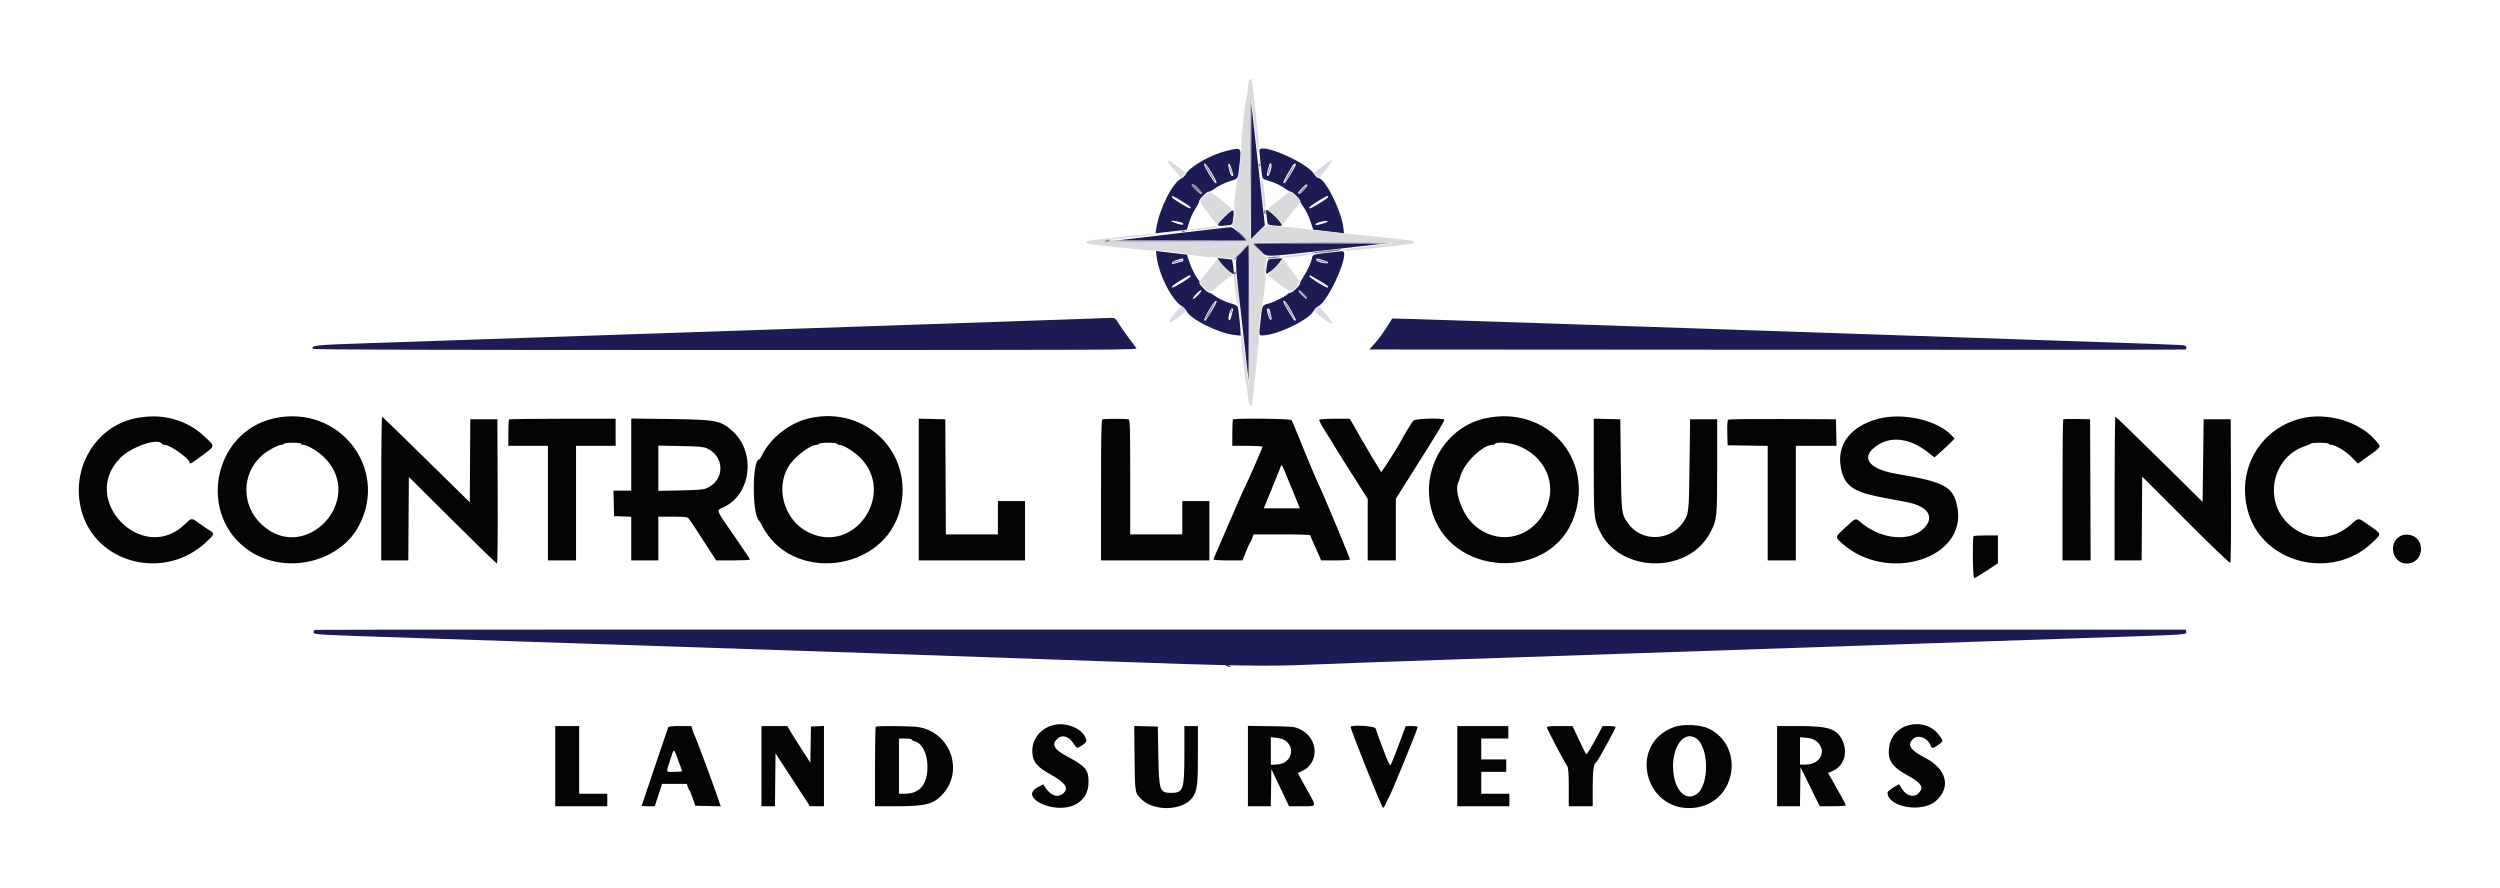 <svg id="svg" version="1.1" width="400" height="142.132" viewBox="0 0 400 142.132" xmlns="http://www.w3.org/2000/svg" xmlns:xlink="http://www.w3.org/1999/xlink" ><g id="svgg"><path id="path0" d="M200.187 27.415 L 200.167 38.247 201.273 37.141 L 202.379 36.035 201.293 26.309 L 200.208 16.583 200.187 27.415 M196.083 24.185 C 193.689 24.773,190.336 26.700,189.756 27.822 C 189.616 28.093,189.298 28.413,189.051 28.532 C 187.584 29.241,185.518 33.334,185.009 36.540 L 184.884 37.330 185.733 37.232 C 186.201 37.178,187.327 37.047,188.237 36.942 L 189.890 36.750 190.123 36.000 C 190.498 34.792,190.869 33.964,191.367 33.220 C 191.623 32.837,191.833 32.409,191.833 32.269 C 191.833 31.913,193.054 30.667,193.402 30.667 C 193.560 30.667,193.928 30.488,194.219 30.269 C 194.946 29.725,195.901 29.264,197.047 28.905 C 198.134 28.564,198.064 28.706,198.325 26.305 C 198.633 23.467,198.710 23.540,196.083 24.185 M201.500 24.097 C 201.500 24.424,201.817 27.394,201.929 28.115 C 202.004 28.598,202.098 28.671,202.959 28.922 C 204.045 29.238,205.023 29.709,205.766 30.274 C 206.049 30.490,206.396 30.667,206.536 30.667 C 206.839 30.667,208.103 31.940,208.039 32.181 C 208.015 32.273,208.175 32.589,208.394 32.883 C 208.948 33.622,209.328 34.399,209.758 35.667 L 210.124 36.750 211.854 36.948 C 212.805 37.057,213.912 37.188,214.315 37.239 L 215.046 37.333 214.939 36.423 C 214.618 33.696,212.018 28.519,210.960 28.504 C 210.801 28.502,210.486 28.207,210.260 27.849 C 209.051 25.935,201.500 22.700,201.500 24.097 M193.874 27.653 C 194.695 29.077,194.813 29.410,194.458 29.292 C 194.217 29.212,192.682 26.692,192.673 26.361 C 192.659 25.855,193.129 26.360,193.874 27.653 M197.072 27.067 C 197.381 28.132,197.384 28.167,197.163 28.167 C 196.964 28.167,196.736 27.623,196.576 26.768 C 196.397 25.817,196.774 26.045,197.072 27.067 M203.424 26.768 C 203.264 27.623,203.036 28.167,202.837 28.167 C 202.613 28.167,202.699 27.547,203.087 26.375 C 203.255 25.868,203.533 26.191,203.424 26.768 M207.333 26.319 C 207.333 26.598,205.751 29.222,205.541 29.292 C 205.096 29.440,205.374 28.821,206.777 26.542 C 207.009 26.165,207.333 26.035,207.333 26.319 M191.701 30.117 C 192.358 30.758,192.476 31.000,192.132 31.000 C 191.908 31.000,190.667 29.842,190.667 29.633 C 190.667 29.331,191.108 29.538,191.701 30.117 M209.167 29.700 C 209.167 29.974,208.154 31.000,207.884 31.000 C 207.536 31.000,207.626 30.806,208.284 30.132 C 208.924 29.476,209.167 29.358,209.167 29.700 M189.078 32.173 C 190.302 32.896,190.796 33.333,190.389 33.333 C 190.082 33.333,187.500 31.743,187.500 31.554 C 187.500 31.242,187.504 31.244,189.078 32.173 M212.499 31.542 C 212.498 31.720,209.891 33.333,209.603 33.333 C 209.220 33.333,209.693 32.906,210.875 32.184 C 212.354 31.280,212.501 31.222,212.499 31.542 M196.016 34.628 C 194.509 36.108,194.503 36.247,195.953 36.098 C 197.301 35.960,197.173 36.081,197.330 34.803 C 197.512 33.329,197.360 33.308,196.016 34.628 M202.620 33.603 C 202.532 33.690,202.567 34.135,202.764 35.446 C 202.842 35.963,202.868 35.977,203.929 36.091 C 205.297 36.237,205.349 36.174,204.608 35.269 C 203.925 34.435,202.762 33.461,202.620 33.603 M189.295 35.739 C 189.347 35.791,189.344 35.878,189.290 35.932 C 189.139 36.083,187.309 35.508,187.411 35.342 C 187.496 35.204,189.097 35.542,189.295 35.739 M212.408 35.472 C 212.239 35.620,211.003 36.000,210.689 36.000 C 210.254 36.000,210.547 35.687,211.125 35.534 C 211.918 35.323,212.617 35.290,212.408 35.472 M193.833 36.686 C 192.412 36.858,188.438 37.329,185.000 37.732 L 178.750 38.465 189.105 38.482 L 199.460 38.500 198.361 37.417 C 197.554 36.622,197.149 36.339,196.839 36.353 C 196.607 36.364,195.254 36.514,193.833 36.686 M201.583 40.000 C 202.792 41.222,201.603 41.221,212.333 40.008 L 220.917 39.038 210.755 39.019 L 200.594 39.000 201.583 40.000 M198.698 40.292 C 197.450 41.659,197.445 40.294,198.739 51.750 L 199.792 61.083 199.813 50.125 C 199.824 44.098,199.809 39.167,199.780 39.167 C 199.750 39.167,199.264 39.673,198.698 40.292 M185.057 41.037 C 185.403 43.956,187.504 48.067,189.132 49.012 C 189.380 49.156,189.682 49.476,189.802 49.723 C 190.461 51.077,194.886 53.301,197.510 53.598 L 198.500 53.710 198.500 53.258 C 198.500 52.737,198.186 49.759,198.075 49.220 C 198.017 48.943,197.774 48.791,197.046 48.580 C 195.944 48.259,194.974 47.796,194.219 47.231 C 193.928 47.012,193.587 46.833,193.462 46.833 C 193.142 46.833,191.773 45.399,191.899 45.196 C 191.956 45.103,191.902 44.926,191.779 44.803 C 191.366 44.390,190.622 42.928,190.268 41.833 L 189.917 40.750 188.417 40.567 C 187.592 40.466,186.475 40.333,185.935 40.271 L 184.953 40.158 185.057 41.037 M212.417 40.442 C 209.964 40.729,210.057 40.696,209.915 41.339 C 209.750 42.092,209.216 43.250,208.563 44.271 C 208.253 44.755,208.000 45.252,208.000 45.375 C 208.000 45.690,206.793 46.833,206.461 46.833 C 206.310 46.833,206.141 46.907,206.086 46.996 C 205.897 47.302,203.917 48.307,202.964 48.580 C 201.887 48.889,201.980 48.685,201.671 51.417 C 201.419 53.641,201.422 53.667,201.958 53.665 C 204.283 53.660,209.509 51.153,210.199 49.713 C 210.321 49.460,210.619 49.158,210.863 49.041 C 212.643 48.187,216.180 40.093,214.731 40.187 C 214.558 40.198,213.517 40.313,212.417 40.442 M189.333 41.583 C 189.333 41.721,189.277 41.834,189.208 41.835 C 189.140 41.836,188.727 41.945,188.292 42.077 C 187.609 42.284,187.500 42.285,187.500 42.080 C 187.500 41.943,187.833 41.741,188.292 41.600 C 189.309 41.287,189.333 41.287,189.333 41.583 M195.168 41.848 C 195.776 42.723,197.236 44.004,197.405 43.810 C 197.477 43.727,197.218 41.663,197.124 41.568 C 197.082 41.526,196.536 41.444,195.910 41.386 L 194.772 41.279 195.168 41.848 M203.297 41.452 C 202.825 41.524,202.823 41.529,202.603 43.208 C 202.505 43.954,202.545 43.964,203.318 43.381 C 204.064 42.818,204.152 42.729,204.734 41.958 L 205.206 41.333 204.478 41.358 C 204.078 41.372,203.546 41.414,203.297 41.452 M211.823 41.664 C 212.732 41.909,212.724 42.245,211.812 42.099 C 211.434 42.039,210.982 41.913,210.808 41.820 C 210.461 41.634,210.563 41.258,210.923 41.396 C 211.046 41.443,211.451 41.564,211.823 41.664 M190.500 44.220 C 190.500 44.415,187.914 46.000,187.597 46.000 C 187.241 46.000,187.723 45.578,188.917 44.845 C 190.385 43.944,190.500 43.899,190.500 44.220 M211.125 44.909 C 212.350 45.610,212.789 46.000,212.353 46.000 C 212.027 46.000,209.500 44.406,209.500 44.201 C 209.500 44.080,209.556 44.012,209.625 44.051 C 209.694 44.090,210.369 44.476,211.125 44.909 M191.642 47.275 C 191.245 47.679,190.892 47.926,190.858 47.823 C 190.776 47.578,192.008 46.319,192.209 46.443 C 192.295 46.496,192.040 46.870,191.642 47.275 M209.114 47.775 C 208.952 47.937,207.655 46.655,207.778 46.455 C 207.832 46.368,208.181 46.603,208.555 46.976 C 208.928 47.350,209.180 47.709,209.114 47.775 M194.667 48.272 C 194.667 48.508,192.963 51.333,192.821 51.333 C 192.532 51.333,192.666 50.963,193.458 49.565 C 194.118 48.402,194.667 47.814,194.667 48.272 M206.542 49.587 C 207.349 51.027,207.483 51.411,207.140 51.297 C 206.953 51.234,205.336 48.543,205.334 48.292 C 205.331 47.812,205.871 48.391,206.542 49.587 M197.271 49.625 C 197.225 49.785,197.102 50.245,196.998 50.646 C 196.867 51.152,196.756 51.322,196.635 51.202 C 196.393 50.959,196.820 49.333,197.126 49.333 C 197.266 49.333,197.323 49.447,197.271 49.625 M203.221 49.814 C 203.274 50.078,203.366 50.491,203.427 50.731 C 203.564 51.276,203.219 51.327,203.017 50.792 C 202.687 49.915,202.633 49.333,202.883 49.333 C 203.016 49.333,203.168 49.549,203.221 49.814 M173.250 51.022 C 171.233 51.098,162.871 51.387,154.667 51.665 C 146.462 51.943,135.362 52.319,130.000 52.501 C 124.638 52.683,112.412 53.096,102.833 53.418 C 77.896 54.259,67.164 54.622,58.250 54.928 C 50.346 55.200,49.733 55.266,50.073 55.817 C 50.155 55.949,68.493 56.000,116.113 56.000 C 180.584 56.000,182.036 55.993,181.812 55.687 C 181.686 55.515,181.137 54.784,180.593 54.062 C 180.048 53.340,179.373 52.375,179.093 51.917 C 178.457 50.875,178.398 50.833,177.583 50.861 C 177.217 50.874,175.267 50.946,173.250 51.022 M222.202 51.854 C 221.452 53.081,220.545 54.315,219.754 55.187 L 219.092 55.917 284.254 55.959 C 320.094 55.983,349.510 55.966,349.625 55.923 C 349.934 55.806,349.877 55.368,349.542 55.275 C 349.188 55.176,346.599 55.081,321.750 54.251 C 308.059 53.794,280.064 52.848,245.333 51.667 C 237.221 51.392,228.821 51.119,226.667 51.062 L 222.750 50.958 222.202 51.854 M50.375 100.777 C 50.260 100.823,50.167 100.997,50.167 101.164 C 50.167 101.549,50.130 101.547,66.667 102.086 C 78.460 102.471,101.648 103.245,139.250 104.508 C 147.592 104.789,163.979 105.359,175.667 105.775 C 197.687 106.560,202.928 106.649,209.417 106.350 C 211.525 106.253,222.100 105.872,232.917 105.505 C 243.733 105.137,263.646 104.460,277.167 104.000 C 290.688 103.541,308.313 102.941,316.333 102.668 C 324.354 102.395,334.329 102.058,338.500 101.920 C 349.817 101.546,349.863 101.542,349.801 101.108 L 349.750 100.750 200.167 100.721 C 117.896 100.706,50.490 100.731,50.375 100.777 " stroke="none" fill="#1c1b54" fill-rule="evenodd"></path><path id="path1" d="M199.772 13.125 C 199.724 13.377,199.634 14.146,199.574 14.833 C 199.513 15.521,199.407 16.158,199.340 16.250 C 199.272 16.342,199.121 17.429,199.004 18.667 C 198.886 19.904,198.760 21.067,198.723 21.250 C 198.686 21.433,198.626 22.483,198.591 23.583 C 198.517 25.869,198.213 28.533,198.012 28.663 C 197.835 28.776,197.341 33.378,197.488 33.542 C 197.681 33.757,197.388 35.863,197.144 36.017 C 196.958 36.135,196.963 36.162,197.171 36.164 C 197.421 36.167,199.667 38.310,199.667 38.546 C 199.667 38.612,194.473 38.662,188.125 38.655 C 181.672 38.649,176.730 38.582,176.917 38.503 C 177.100 38.426,179.237 38.149,181.667 37.889 C 184.096 37.629,185.733 37.394,185.305 37.366 C 184.876 37.339,182.439 37.547,179.888 37.829 C 173.827 38.499,173.833 38.498,173.833 38.759 C 173.833 39.016,173.732 39.001,179.908 39.678 C 182.470 39.959,184.718 40.149,184.903 40.100 C 185.335 39.987,189.669 40.463,189.905 40.650 C 190.112 40.812,193.599 41.216,194.583 41.191 C 196.082 41.154,197.311 41.349,197.387 41.637 C 197.445 41.855,197.466 41.842,197.481 41.579 C 197.491 41.393,198.025 40.720,198.667 40.083 L 199.833 38.926 199.813 50.421 L 199.793 61.917 199.263 57.333 C 198.825 53.550,198.711 52.885,198.609 53.523 C 198.534 53.991,198.587 55.122,198.744 56.397 C 198.887 57.553,199.050 59.042,199.106 59.707 C 199.163 60.373,199.266 61.029,199.334 61.167 C 199.403 61.304,199.510 61.942,199.572 62.583 C 199.748 64.397,199.850 64.833,200.102 64.833 C 200.229 64.833,200.333 64.757,200.333 64.663 C 200.333 64.569,200.598 62.150,200.922 59.288 C 201.245 56.425,201.466 53.904,201.412 53.684 C 201.289 53.179,201.660 49.557,201.892 49.000 C 202.126 48.437,202.628 44.028,202.475 43.873 C 202.408 43.805,202.423 43.189,202.510 42.504 L 202.667 41.258 201.463 40.046 L 200.258 38.833 211.754 38.853 C 218.077 38.863,223.135 38.903,222.993 38.941 C 222.852 38.980,220.865 39.221,218.577 39.479 C 215.750 39.796,214.579 39.983,214.924 40.062 C 215.208 40.127,217.490 39.955,220.091 39.674 C 226.234 39.009,226.167 39.019,226.167 38.754 C 226.167 38.474,226.062 38.459,220.000 37.849 C 213.066 37.150,210.507 36.871,208.500 36.595 C 207.537 36.462,205.932 36.309,204.933 36.254 C 203.933 36.200,203.010 36.095,202.880 36.023 C 202.714 35.930,202.295 36.252,201.461 37.112 C 200.810 37.784,200.215 38.333,200.139 38.333 C 200.062 38.333,200.008 33.065,200.017 26.625 C 200.026 20.185,200.088 15.142,200.154 15.418 C 200.221 15.694,200.493 17.938,200.760 20.406 C 201.153 24.041,201.269 24.753,201.371 24.155 C 201.491 23.460,201.296 21.247,200.579 15.160 C 200.444 14.010,200.333 12.979,200.333 12.868 C 200.333 12.463,199.857 12.680,199.772 13.125 M201.372 25.667 C 201.372 25.988,201.406 26.119,201.448 25.958 C 201.490 25.798,201.490 25.535,201.448 25.375 C 201.406 25.215,201.372 25.346,201.372 25.667 M186.920 25.829 C 186.863 25.921,187.143 26.353,187.543 26.790 C 187.943 27.226,188.424 27.787,188.612 28.035 L 188.954 28.487 189.352 28.060 L 189.750 27.633 189.367 27.358 C 189.157 27.207,188.632 26.817,188.200 26.491 C 187.136 25.686,187.039 25.636,186.920 25.829 M211.857 26.428 C 211.366 26.838,210.808 27.282,210.617 27.416 L 210.269 27.660 210.649 28.064 L 211.029 28.469 211.557 27.859 C 213.513 25.602,213.654 24.930,211.857 26.428 M201.542 27.250 C 201.544 27.617,201.578 27.747,201.618 27.540 C 201.658 27.332,201.656 27.032,201.615 26.873 C 201.573 26.714,201.540 26.883,201.542 27.250 M201.694 28.583 C 201.696 29.820,202.259 33.649,202.422 33.536 C 202.607 33.407,202.207 28.822,201.996 28.667 C 201.934 28.621,201.840 28.471,201.788 28.333 C 201.736 28.196,201.693 28.308,201.694 28.583 M192.758 31.343 C 191.801 32.226,191.789 32.146,193.125 33.875 C 193.744 34.676,194.363 35.489,194.502 35.681 C 194.750 36.025,194.764 36.017,195.310 35.257 C 195.616 34.831,196.159 34.289,196.516 34.053 C 197.363 33.492,197.420 33.601,195.492 32.075 C 193.434 30.446,193.665 30.508,192.758 31.343 M204.584 32.003 C 202.696 33.508,202.682 33.527,203.202 33.874 C 203.784 34.262,204.221 34.689,204.731 35.367 L 205.194 35.984 206.044 34.867 C 206.511 34.253,207.142 33.455,207.447 33.095 C 208.156 32.256,208.147 32.178,207.254 31.355 C 206.320 30.494,206.544 30.439,204.584 32.003 M210.458 32.595 C 209.835 32.933,209.873 33.074,210.500 32.750 C 210.775 32.608,211.000 32.456,211.000 32.412 C 211.000 32.305,210.982 32.311,210.458 32.595 M202.372 34.833 C 202.372 35.154,202.406 35.285,202.448 35.125 C 202.490 34.965,202.490 34.702,202.448 34.542 C 202.406 34.381,202.372 34.512,202.372 34.833 M192.039 36.493 C 190.732 36.652,189.613 36.831,189.553 36.891 C 189.404 37.041,189.407 37.041,192.486 36.723 C 194.147 36.551,195.096 36.391,194.902 36.315 C 194.727 36.246,194.546 36.193,194.500 36.197 C 194.454 36.201,193.347 36.334,192.039 36.493 M195.794 36.285 C 196.001 36.324,196.301 36.323,196.460 36.281 C 196.620 36.239,196.450 36.207,196.083 36.209 C 195.717 36.211,195.586 36.245,195.794 36.285 M188.208 37.115 C 188.369 37.157,188.631 37.157,188.792 37.115 C 188.952 37.073,188.821 37.039,188.500 37.039 C 188.179 37.039,188.048 37.073,188.208 37.115 M186.708 37.282 C 186.869 37.323,187.131 37.323,187.292 37.282 C 187.452 37.240,187.321 37.205,187.000 37.205 C 186.679 37.205,186.548 37.240,186.708 37.282 M207.750 40.680 C 207.200 40.756,206.348 40.866,205.856 40.924 C 205.364 40.981,205.027 41.091,205.106 41.167 C 205.279 41.333,209.849 40.853,210.075 40.646 C 210.266 40.470,209.143 40.486,207.750 40.680 M193.992 42.423 C 193.584 42.943,192.969 43.715,192.625 44.140 C 191.847 45.099,191.848 45.221,192.647 46.020 C 193.446 46.818,193.567 46.820,194.527 46.042 C 194.950 45.698,195.727 45.086,196.253 44.682 L 197.208 43.948 196.528 43.383 C 196.154 43.072,195.598 42.517,195.292 42.148 L 194.735 41.477 193.992 42.423 M204.061 42.756 L 202.871 43.977 203.227 44.294 C 204.601 45.517,206.344 46.686,206.648 46.589 C 207.114 46.441,208.040 45.344,207.933 45.066 C 207.847 44.841,205.335 41.483,205.279 41.517 C 205.263 41.526,204.715 42.084,204.061 42.756 M197.539 42.833 C 197.539 43.154,197.573 43.285,197.615 43.125 C 197.657 42.965,197.657 42.702,197.615 42.542 C 197.573 42.381,197.539 42.512,197.539 42.833 M197.449 43.958 C 197.328 44.174,197.867 48.747,198.021 48.806 C 198.101 48.836,198.167 49.017,198.167 49.208 C 198.167 49.399,198.210 49.512,198.262 49.460 C 198.398 49.325,197.794 43.833,197.643 43.833 C 197.575 43.833,197.488 43.890,197.449 43.958 M210.667 44.891 C 210.667 45.004,212.182 45.874,212.254 45.802 C 212.287 45.768,211.944 45.532,211.491 45.277 C 211.038 45.023,210.667 44.849,210.667 44.891 M191.409 47.208 L 190.750 47.917 191.458 47.258 C 191.848 46.895,192.167 46.577,192.167 46.550 C 192.167 46.423,192.022 46.550,191.409 47.208 M208.333 47.083 C 208.644 47.404,208.936 47.667,208.982 47.667 C 209.028 47.667,208.811 47.404,208.500 47.083 C 208.189 46.762,207.897 46.500,207.851 46.500 C 207.805 46.500,208.022 46.762,208.333 47.083 M187.946 50.176 C 186.585 51.793,186.745 52.092,188.333 50.899 C 189.763 49.825,189.806 49.763,189.408 49.324 C 189.013 48.887,189.047 48.868,187.946 50.176 M210.609 49.305 C 210.197 49.760,210.244 49.836,211.588 50.875 C 213.366 52.249,213.614 52.080,212.261 50.417 C 211.079 48.964,210.979 48.896,210.609 49.305 M198.375 50.417 C 198.377 50.783,198.411 50.914,198.451 50.706 C 198.491 50.499,198.490 50.199,198.448 50.040 C 198.406 49.880,198.374 50.050,198.375 50.417 M198.542 51.917 C 198.544 52.283,198.578 52.414,198.618 52.206 C 198.658 51.999,198.656 51.699,198.615 51.540 C 198.573 51.380,198.540 51.550,198.542 51.917 " stroke="none" fill="#dadadd" fill-rule="evenodd"></path><path id="path2" d="M21.586 66.943 C 15.224 68.306,11.310 74.974,12.997 81.572 C 15.200 90.187,26.307 93.040,33.013 86.715 C 34.329 85.473,34.369 85.357,33.625 84.921 C 33.327 84.747,32.585 84.243,31.977 83.802 C 30.616 82.816,30.669 82.815,29.630 83.838 C 22.910 90.452,12.620 80.066,19.199 73.310 C 20.976 71.485,25.298 69.999,25.917 71.000 C 25.973 71.092,26.146 71.167,26.302 71.167 C 27.210 71.167,30.333 73.380,30.333 74.023 C 30.333 74.327,30.693 74.125,32.316 72.906 C 34.488 71.273,34.455 71.492,32.774 69.888 C 29.847 67.096,25.820 66.036,21.586 66.943 M43.893 66.925 C 34.023 69.090,31.510 82.523,39.922 88.149 C 45.729 92.033,54.432 89.976,57.496 83.994 C 62.211 74.789,54.150 64.674,43.893 66.925 M61.000 78.153 L 61.000 89.667 63.165 89.667 L 65.330 89.667 65.373 82.988 L 65.417 76.308 72.385 83.238 C 76.218 87.049,79.425 90.167,79.511 90.167 C 79.609 90.167,79.653 85.795,79.626 78.625 L 79.583 67.083 77.417 67.083 L 75.250 67.083 75.206 73.722 L 75.163 80.361 68.236 73.556 C 64.426 69.813,61.239 66.725,61.154 66.694 C 61.061 66.661,61.000 71.172,61.000 78.153 M129.512 66.915 C 126.401 67.619,123.290 70.035,121.946 72.792 C 121.756 73.181,121.546 73.500,121.480 73.500 C 120.318 73.500,120.312 82.446,121.474 83.333 C 121.534 83.379,121.733 83.714,121.917 84.078 C 126.576 93.323,141.469 91.589,144.019 81.504 C 146.276 72.579,138.599 64.859,129.512 66.915 M237.679 66.926 C 231.344 68.299,227.363 74.954,229.000 81.432 C 231.771 92.396,248.321 93.198,251.904 82.542 C 255.034 73.232,247.374 64.823,237.679 66.926 M300.537 67.003 C 296.205 68.138,293.928 71.005,294.503 74.603 C 294.981 77.595,296.363 78.677,300.776 79.518 C 302.228 79.794,304.152 80.161,305.050 80.333 C 308.541 81.000,309.650 82.758,307.745 84.606 C 305.586 86.699,301.088 86.312,297.959 83.763 C 296.797 82.816,297.059 82.758,295.314 84.351 C 293.579 85.935,293.585 85.912,294.681 86.898 C 301.935 93.420,314.779 89.417,313.177 81.133 C 312.544 77.861,311.185 77.115,303.509 75.829 C 298.815 75.042,297.526 73.075,300.467 71.188 C 302.727 69.738,305.664 70.169,308.467 72.364 L 309.517 73.186 310.634 72.192 C 311.248 71.645,311.970 70.967,312.238 70.683 L 312.727 70.169 312.322 69.728 C 310.034 67.235,304.519 65.960,300.537 67.003 M338.333 78.167 L 338.333 89.667 340.498 89.667 L 342.663 89.667 342.706 82.958 L 342.750 76.250 349.723 83.227 C 353.959 87.465,356.756 90.144,356.849 90.051 C 356.940 89.960,356.985 85.260,356.959 78.491 L 356.917 67.083 354.750 67.083 L 352.583 67.083 352.500 73.691 L 352.417 80.299 345.509 73.483 C 341.710 69.734,338.541 66.667,338.467 66.667 C 338.394 66.667,338.333 71.842,338.333 78.167 M368.000 66.996 C 361.478 68.727,357.840 75.200,359.672 81.813 C 361.989 90.175,373.162 92.965,379.602 86.790 C 381.098 85.355,381.125 85.504,379.115 84.083 C 377.271 82.778,377.419 82.787,376.157 83.912 C 373.037 86.696,368.911 86.598,365.979 83.670 C 362.125 79.823,363.671 73.079,368.795 71.383 C 369.229 71.240,369.655 71.057,369.742 70.978 C 369.962 70.777,372.457 70.796,372.583 71.000 C 372.640 71.092,372.813 71.167,372.968 71.167 C 373.632 71.167,375.295 72.165,376.262 73.143 L 377.274 74.167 378.267 73.458 C 381.141 71.409,381.003 71.593,380.311 70.719 C 377.751 67.487,372.330 65.847,368.000 66.996 M81.444 67.111 C 81.383 67.172,81.333 68.147,81.333 69.278 L 81.333 71.333 84.500 71.333 L 87.667 71.333 87.667 80.500 L 87.667 89.667 89.917 89.667 L 92.167 89.667 92.167 80.500 L 92.167 71.333 95.333 71.333 L 98.500 71.333 98.500 69.167 L 98.500 67.000 90.028 67.000 C 85.368 67.000,81.506 67.050,81.444 67.111 M101.000 72.731 L 101.000 78.500 99.578 78.500 L 98.156 78.500 98.203 80.542 L 98.250 82.583 99.625 82.632 L 101.000 82.680 101.000 86.173 L 101.000 89.667 103.167 89.667 L 105.333 89.667 105.333 86.167 L 105.333 82.667 107.641 82.667 C 109.633 82.667,109.982 82.706,110.195 82.958 C 110.331 83.119,111.373 84.692,112.512 86.455 L 114.583 89.660 117.292 89.663 C 118.781 89.665,120.000 89.606,120.000 89.532 C 120.000 89.458,118.837 87.718,117.417 85.667 C 114.434 81.360,114.559 81.713,115.811 81.130 C 120.167 79.104,120.972 72.449,117.274 69.040 C 115.368 67.283,114.638 67.138,107.208 67.042 L 101.000 66.962 101.000 72.731 M147.000 78.328 L 147.000 89.667 155.500 89.667 L 164.000 89.667 164.000 84.917 L 164.000 80.167 161.833 80.167 L 159.667 80.167 159.667 82.833 L 159.667 85.500 155.501 85.500 L 151.336 85.500 151.293 76.292 L 151.250 67.083 149.125 67.037 L 147.000 66.990 147.000 78.328 M176.375 67.110 C 176.211 67.176,176.167 69.598,176.167 78.431 L 176.167 89.667 184.833 89.667 L 193.500 89.667 193.500 84.917 L 193.500 80.167 191.333 80.167 L 189.167 80.167 189.167 82.833 L 189.167 85.500 185.000 85.500 L 180.833 85.500 180.833 76.351 C 180.833 68.162,180.806 67.192,180.570 67.101 C 180.257 66.981,176.676 66.989,176.375 67.110 M197.278 67.111 C 197.217 67.172,197.167 68.147,197.167 69.278 L 197.167 71.333 199.583 71.333 C 200.912 71.333,202.000 71.396,202.000 71.473 C 202.000 71.653,199.512 77.363,199.337 77.583 C 199.265 77.675,198.302 79.850,197.198 82.417 C 196.095 84.983,194.961 87.597,194.679 88.224 C 194.397 88.851,194.167 89.432,194.167 89.516 C 194.167 89.599,195.208 89.667,196.481 89.667 L 198.796 89.667 199.345 88.292 C 199.648 87.535,199.945 86.879,200.007 86.833 C 200.069 86.787,200.220 86.469,200.343 86.125 L 200.567 85.500 205.117 85.500 C 208.210 85.500,209.667 85.557,209.667 85.677 C 209.667 85.774,209.955 86.467,210.307 87.218 C 210.659 87.969,211.043 88.827,211.160 89.125 L 211.374 89.667 213.687 89.667 C 215.051 89.667,216.000 89.601,216.000 89.507 C 216.000 89.303,211.344 78.140,211.166 77.917 C 211.020 77.734,208.944 72.797,207.626 69.500 C 207.169 68.354,206.719 67.323,206.627 67.208 C 206.446 66.984,197.498 66.891,197.278 67.111 M211.079 67.173 C 211.021 67.268,211.504 68.171,212.153 69.180 C 212.802 70.188,213.333 71.045,213.333 71.083 C 213.333 71.121,214.571 73.104,216.083 75.490 L 218.833 79.828 218.833 84.747 L 218.833 89.667 221.083 89.667 L 223.333 89.667 223.333 84.735 L 223.333 79.803 225.922 75.693 C 230.416 68.559,231.171 67.309,231.074 67.152 C 230.882 66.842,226.413 66.968,226.136 67.292 C 225.878 67.593,224.333 70.126,224.333 70.246 C 224.333 70.376,221.625 74.732,221.412 74.946 C 221.293 75.064,221.162 75.256,221.121 75.372 C 221.080 75.488,221.010 75.546,220.966 75.500 C 220.868 75.397,218.338 71.161,217.831 70.250 C 217.627 69.883,217.125 69.002,216.715 68.292 L 215.971 67.000 213.579 67.000 C 212.105 67.000,211.145 67.066,211.079 67.173 M255.000 74.487 C 255.000 82.648,255.036 83.055,255.923 84.925 C 259.151 91.730,270.116 91.920,273.627 85.231 C 274.721 83.148,274.747 82.896,274.749 74.583 L 274.750 67.083 272.583 67.083 L 270.417 67.083 270.326 74.333 C 270.228 82.178,270.221 82.233,269.271 83.614 C 267.177 86.653,262.535 86.708,260.479 83.719 C 259.418 82.178,259.429 82.269,259.336 74.333 L 259.250 67.083 257.125 67.037 L 255.000 66.990 255.000 74.487 M276.536 67.140 C 276.377 67.241,276.334 67.786,276.369 69.263 L 276.417 71.250 279.625 71.295 L 282.833 71.341 282.833 80.504 L 282.833 89.667 285.083 89.667 L 287.333 89.667 287.333 80.500 L 287.333 71.333 290.588 71.333 L 293.843 71.333 293.797 69.208 L 293.750 67.083 285.250 67.043 C 280.575 67.021,276.654 67.065,276.536 67.140 M330.116 67.106 C 330.052 67.170,330.000 72.272,330.000 78.444 L 330.000 89.667 332.251 89.667 L 334.502 89.667 334.459 78.375 L 334.417 67.083 332.324 67.037 C 331.173 67.011,330.180 67.043,330.116 67.106 M48.167 71.000 C 48.167 71.092,48.298 71.167,48.458 71.167 C 49.152 71.167,50.902 72.205,51.903 73.209 C 58.600 79.929,48.853 90.389,41.896 83.948 C 38.579 80.877,38.596 75.811,41.933 72.848 C 42.755 72.118,44.508 71.167,45.032 71.167 C 45.187 71.167,45.360 71.092,45.417 71.000 C 45.473 70.908,46.115 70.833,46.843 70.833 C 47.614 70.833,48.167 70.903,48.167 71.000 M133.917 71.000 C 133.973 71.092,134.132 71.167,134.270 71.167 C 134.848 71.167,136.434 72.106,137.431 73.038 C 143.578 78.788,136.762 88.917,129.286 85.143 C 125.538 83.251,124.027 78.274,126.118 74.706 C 127.022 73.164,129.598 71.167,130.683 71.167 C 130.847 71.167,131.027 71.092,131.083 71.000 C 131.140 70.908,131.777 70.833,132.500 70.833 C 133.223 70.833,133.860 70.908,133.917 71.000 M242.683 71.244 C 247.208 72.877,249.251 77.427,247.301 81.532 C 244.991 86.395,239.227 87.431,235.502 83.651 C 233.865 81.991,232.667 78.454,233.318 77.206 C 233.401 77.047,233.551 76.607,233.652 76.228 C 234.222 74.082,237.217 71.167,238.850 71.167 C 239.013 71.167,239.193 71.092,239.250 71.000 C 239.454 70.670,241.494 70.816,242.683 71.244 M113.083 71.725 C 115.994 73.003,115.994 76.842,113.083 78.106 C 112.541 78.341,111.758 78.408,108.875 78.466 L 105.333 78.537 105.333 74.919 L 105.333 71.300 108.875 71.366 C 111.787 71.420,112.535 71.484,113.083 71.725 M206.574 77.889 L 207.982 81.333 205.092 81.333 L 202.202 81.333 203.450 78.292 C 204.137 76.619,204.775 75.040,204.868 74.783 C 205.090 74.176,204.961 73.942,206.574 77.889 M384.013 85.794 C 382.028 86.889,382.801 90.167,385.044 90.167 C 387.969 90.167,388.218 85.855,385.311 85.555 C 384.798 85.502,384.415 85.573,384.013 85.794 M315.778 85.778 C 315.562 85.993,315.649 92.500,315.868 92.500 C 315.978 92.500,316.878 91.965,317.868 91.311 L 319.667 90.121 319.667 87.894 L 319.667 85.667 317.778 85.667 C 316.739 85.667,315.839 85.717,315.778 85.778 M196.167 106.492 C 196.304 106.585,196.560 106.663,196.736 106.664 C 197.163 106.668,197.029 106.572,196.417 106.435 C 196.052 106.353,195.984 106.369,196.167 106.492 M168.667 115.988 C 166.577 116.464,165.172 118.127,165.168 120.130 C 165.165 121.828,165.832 122.678,168.167 123.957 C 170.502 125.236,171.090 126.178,170.061 126.988 C 169.151 127.704,168.080 127.290,167.163 125.867 L 166.917 125.484 165.958 126.005 C 163.034 127.592,168.551 130.278,171.793 128.845 C 173.387 128.141,174.167 126.898,174.167 125.062 C 174.167 123.145,173.708 122.609,170.690 121.000 C 168.633 119.904,168.208 119.096,169.200 118.171 C 169.935 117.487,171.047 117.818,171.751 118.933 C 172.296 119.794,172.310 119.797,173.170 119.228 C 173.896 118.748,173.955 118.552,173.589 117.845 C 172.865 116.445,170.529 115.564,168.667 115.988 M305.299 116.057 C 303.581 116.541,302.448 117.882,302.237 119.681 C 302.009 121.623,302.761 122.742,305.167 124.041 C 307.355 125.222,307.831 125.915,307.074 126.814 C 306.331 127.697,305.044 127.415,304.320 126.212 C 304.112 125.866,303.922 125.557,303.898 125.524 C 303.774 125.358,302.000 126.558,302.000 126.808 C 302.000 129.144,307.512 130.109,309.730 128.162 C 312.219 125.976,311.487 123.042,308.005 121.243 C 305.620 120.012,305.106 119.212,306.076 118.242 C 306.883 117.435,308.514 118.083,308.929 119.375 C 309.062 119.789,309.350 119.739,310.142 119.166 C 310.956 118.576,310.937 118.656,310.437 117.872 C 309.376 116.210,307.325 115.486,305.299 116.057 M267.833 116.332 C 260.126 119.171,263.384 130.530,271.520 129.186 C 277.857 128.140,279.156 119.352,273.386 116.566 C 272.057 115.925,269.260 115.807,267.833 116.332 M88.833 122.583 L 88.833 129.000 93.000 129.000 L 97.167 129.000 97.167 128.000 L 97.167 127.000 94.917 127.000 L 92.667 127.000 92.667 121.583 L 92.667 116.167 90.750 116.167 L 88.833 116.167 88.833 122.583 M106.913 116.375 C 106.676 117.017,102.667 128.871,102.667 128.930 C 102.667 128.968,103.138 129.000,103.714 129.000 L 104.761 129.000 105.350 127.208 L 105.939 125.417 107.914 125.417 L 109.889 125.417 110.053 125.917 C 110.143 126.192,110.267 126.454,110.328 126.500 C 110.390 126.546,110.622 127.108,110.845 127.750 L 111.250 128.917 113.283 128.963 L 115.316 129.010 114.844 127.630 C 113.952 125.023,111.318 117.933,111.176 117.758 C 111.098 117.662,110.940 117.265,110.824 116.875 L 110.614 116.167 108.802 116.167 C 107.504 116.167,106.968 116.226,106.913 116.375 M121.833 122.583 L 121.833 129.000 122.914 129.000 L 123.994 129.000 124.039 124.765 L 124.083 120.531 126.833 124.763 L 129.583 128.995 130.708 128.998 L 131.833 129.000 131.833 122.575 L 131.833 116.151 130.792 116.200 L 129.750 116.250 129.704 119.145 L 129.659 122.041 128.275 119.895 C 127.513 118.715,126.683 117.394,126.429 116.958 L 125.968 116.167 123.901 116.167 L 121.833 116.167 121.833 122.583 M140.111 116.278 C 140.050 116.339,140.000 119.226,140.000 122.694 L 140.000 129.000 143.408 129.000 C 148.108 129.000,149.343 128.681,150.813 127.086 C 154.270 123.336,152.068 117.167,146.977 116.341 C 145.809 116.152,140.288 116.101,140.111 116.278 M181.531 121.286 C 181.589 126.943,181.580 126.891,182.694 127.940 C 184.786 129.908,189.367 129.688,190.833 127.550 C 191.556 126.495,191.667 125.586,191.667 120.714 L 191.667 116.167 190.583 116.167 L 189.500 116.167 189.500 120.672 C 189.500 126.353,189.329 126.861,187.417 126.861 C 185.550 126.861,185.434 126.530,185.333 120.917 L 185.250 116.250 183.364 116.203 L 181.478 116.156 181.531 121.286 M199.667 122.569 L 199.667 129.000 201.496 129.000 L 203.326 129.000 203.371 126.022 L 203.417 123.045 204.833 126.022 L 206.250 128.999 208.292 128.999 C 210.743 129.000,210.678 129.155,209.275 126.644 C 208.692 125.602,208.089 124.504,207.934 124.203 L 207.652 123.656 208.201 123.426 C 211.137 122.200,211.025 118.098,208.018 116.688 C 207.111 116.263,206.974 116.248,203.375 116.194 L 199.667 116.139 199.667 122.569 M216.106 116.296 C 215.990 116.484,221.047 129.148,221.274 129.235 C 221.379 129.276,221.595 128.962,221.758 128.530 C 221.920 128.101,222.109 127.712,222.178 127.666 C 222.369 127.538,226.833 116.654,226.833 116.316 C 226.833 116.234,226.402 116.168,225.875 116.169 L 224.917 116.172 223.968 118.711 C 222.678 122.161,222.470 122.634,222.368 122.333 C 222.321 122.196,222.229 122.046,222.163 122.000 C 222.058 121.927,220.393 117.542,220.091 116.542 C 219.975 116.158,216.331 115.933,216.106 116.296 M233.167 122.583 L 233.167 129.000 237.333 129.000 L 241.500 129.000 241.500 128.000 L 241.500 127.000 239.250 127.000 L 237.000 127.000 237.000 125.250 L 237.000 123.500 239.000 123.500 L 241.000 123.500 241.000 122.500 L 241.000 121.500 239.000 121.500 L 237.000 121.500 237.000 119.833 L 237.000 118.167 239.167 118.167 L 241.333 118.167 241.333 117.167 L 241.333 116.167 237.250 116.167 L 233.167 116.167 233.167 122.583 M247.500 116.395 C 247.500 116.598,250.164 121.677,250.765 122.619 C 250.945 122.902,251.000 123.691,251.000 125.994 L 251.000 129.000 252.917 129.000 L 254.833 129.000 254.833 125.992 C 254.833 123.041,254.967 122.206,255.499 121.833 C 255.681 121.706,258.500 116.552,258.500 116.347 C 258.500 116.237,258.092 116.167,257.454 116.167 L 256.408 116.167 255.695 117.542 C 254.848 119.175,253.957 120.653,253.815 120.661 C 253.759 120.664,253.236 119.654,252.654 118.417 L 251.596 116.167 249.548 116.167 C 247.925 116.167,247.500 116.214,247.500 116.395 M284.333 122.583 L 284.333 129.000 286.163 129.000 L 287.993 129.000 288.038 125.875 L 288.083 122.750 289.622 125.875 L 291.160 129.000 293.247 129.000 C 294.414 129.000,295.333 128.932,295.333 128.846 C 295.333 128.713,294.328 126.871,292.896 124.379 L 292.491 123.675 293.120 123.412 C 295.041 122.610,295.752 120.408,294.744 118.384 C 293.850 116.589,292.511 116.167,287.715 116.167 L 284.333 116.167 284.333 122.583 M271.219 118.027 C 273.421 119.200,273.598 125.520,271.471 127.057 C 269.893 128.198,268.189 126.750,267.781 123.921 C 267.232 120.112,269.105 116.901,271.219 118.027 M205.644 118.484 C 207.358 119.705,206.570 122.166,204.421 122.303 L 203.333 122.372 203.333 120.163 L 203.333 117.953 204.249 118.048 C 204.772 118.102,205.370 118.288,205.644 118.484 M290.584 118.573 C 292.409 119.965,291.352 122.333,288.906 122.333 L 288.000 122.333 288.000 120.144 L 288.000 117.954 289.006 118.045 C 289.739 118.111,290.167 118.255,290.584 118.573 M145.833 118.315 C 145.833 118.397,146.015 118.509,146.237 118.565 C 147.533 118.891,148.392 120.523,148.394 122.667 C 148.398 125.505,147.164 126.987,144.792 126.996 L 143.833 127.000 143.833 122.583 L 143.833 118.167 144.833 118.167 C 145.383 118.167,145.833 118.234,145.833 118.315 M108.505 121.616 C 108.823 122.505,109.108 123.293,109.139 123.366 C 109.169 123.440,108.621 123.500,107.919 123.500 C 106.457 123.500,106.536 123.772,107.298 121.375 C 107.840 119.670,107.806 119.664,108.505 121.616 " stroke="none" fill="#040404" fill-rule="evenodd"></path><path id="path3" d="M200.056 26.667 L 200.079 38.417 200.164 27.167 C 200.211 20.979,200.201 15.692,200.142 15.417 C 200.083 15.142,200.044 20.204,200.056 26.667 M201.333 26.417 C 201.333 26.554,201.408 26.667,201.500 26.667 C 201.592 26.667,201.667 26.554,201.667 26.417 C 201.667 26.279,201.592 26.167,201.500 26.167 C 201.408 26.167,201.333 26.279,201.333 26.417 M192.898 26.594 C 193.104 27.133,194.366 29.189,194.443 29.112 C 194.528 29.027,193.010 26.333,192.876 26.333 C 192.833 26.333,192.843 26.451,192.898 26.594 M203.000 27.083 C 202.883 27.501,202.826 27.881,202.872 27.928 C 202.919 27.975,203.045 27.663,203.153 27.236 C 203.407 26.225,203.277 26.094,203.000 27.083 M206.256 27.673 C 205.826 28.419,205.509 29.064,205.551 29.106 C 205.593 29.149,205.980 28.573,206.410 27.827 C 206.841 27.081,207.158 26.436,207.116 26.394 C 207.073 26.351,206.687 26.927,206.256 27.673 M196.679 26.758 C 196.686 26.845,196.798 27.179,196.928 27.500 L 197.164 28.083 197.064 27.500 C 196.976 26.980,196.646 26.345,196.679 26.758 M190.833 29.599 C 190.833 29.691,191.133 30.059,191.500 30.417 C 191.867 30.775,192.167 30.993,192.167 30.901 C 192.167 30.809,191.867 30.441,191.500 30.083 C 191.133 29.725,190.833 29.507,190.833 29.599 M208.336 30.248 C 208.026 30.567,207.810 30.866,207.856 30.911 C 207.901 30.957,208.230 30.695,208.586 30.330 C 208.943 29.965,209.159 29.667,209.067 29.667 C 208.974 29.667,208.645 29.928,208.336 30.248 M202.223 33.761 C 202.168 33.905,202.207 34.107,202.311 34.211 C 202.452 34.352,202.500 34.285,202.500 33.950 C 202.500 33.449,202.375 33.364,202.223 33.761 M198.422 37.337 C 199.061 38.026,199.617 38.567,199.659 38.539 C 199.701 38.511,199.178 37.947,198.498 37.285 L 197.261 36.083 198.422 37.337 M189.083 37.000 C 189.027 37.092,189.139 37.167,189.333 37.167 C 189.527 37.167,189.640 37.092,189.583 37.000 C 189.527 36.908,189.414 36.833,189.333 36.833 C 189.252 36.833,189.140 36.908,189.083 37.000 M176.833 38.500 C 176.644 38.622,176.717 38.662,177.135 38.664 C 177.461 38.666,177.644 38.598,177.583 38.500 C 177.454 38.291,177.157 38.291,176.833 38.500 M198.579 40.208 L 197.417 41.417 198.625 40.254 C 199.747 39.175,199.909 39.000,199.787 39.000 C 199.762 39.000,199.218 39.544,198.579 40.208 M211.750 40.159 C 210.467 40.310,209.604 40.468,209.833 40.511 C 210.407 40.617,214.726 40.113,214.570 39.958 C 214.501 39.890,214.363 39.845,214.264 39.858 C 214.165 39.872,213.033 40.007,211.750 40.159 M203.208 41.121 C 202.910 41.158,202.667 41.246,202.667 41.316 C 202.667 41.435,204.537 41.251,204.917 41.095 C 205.121 41.011,203.950 41.028,203.208 41.121 M188.387 41.725 C 187.582 41.946,187.169 42.253,187.917 42.074 C 188.493 41.936,189.498 41.526,189.250 41.530 C 189.158 41.531,188.770 41.619,188.387 41.725 M210.750 41.619 C 210.969 41.840,212.333 42.169,212.333 42.001 C 212.333 41.929,212.066 41.820,211.738 41.759 C 211.411 41.697,211.017 41.603,210.863 41.549 C 210.676 41.483,210.638 41.506,210.750 41.619 M197.454 43.656 C 197.396 43.879,197.440 43.948,197.602 43.886 C 197.865 43.786,197.905 43.564,197.686 43.428 C 197.604 43.378,197.500 43.481,197.454 43.656 M208.369 47.252 C 208.710 47.608,209.016 47.866,209.049 47.825 C 209.082 47.784,208.803 47.492,208.429 47.177 L 207.750 46.604 208.369 47.252 M194.211 48.542 C 193.867 48.983,192.833 50.861,192.833 51.046 C 192.833 51.296,193.128 50.860,193.905 49.458 C 194.479 48.423,194.610 48.032,194.211 48.542 M205.521 48.421 C 205.700 48.909,207.084 51.164,207.127 51.036 C 207.181 50.872,205.967 48.726,205.654 48.433 C 205.537 48.324,205.484 48.319,205.521 48.421 M197.019 49.445 C 197.009 49.552,196.951 49.777,196.892 49.945 C 196.808 50.182,196.831 50.207,196.991 50.059 C 197.105 49.955,197.162 49.730,197.118 49.559 C 197.075 49.389,197.030 49.338,197.019 49.445 M202.937 50.000 C 203.052 50.661,203.329 51.272,203.316 50.833 C 203.311 50.696,203.202 50.321,203.072 50.000 L 202.836 49.417 202.937 50.000 " stroke="none" fill="#8684a2" fill-rule="evenodd"></path><path id="path4" d="" stroke="none" fill="#68668b" fill-rule="evenodd"></path><path id="path5" d="M177.643 38.543 C 177.712 38.612,182.677 38.650,188.676 38.626 L 199.583 38.583 188.550 38.500 C 182.482 38.454,177.573 38.473,177.643 38.543 " stroke="none" fill="#7c7c98" fill-rule="evenodd"></path><path id="path6" d="M190.667 29.605 C 190.667 29.693,190.985 30.062,191.375 30.425 L 192.083 31.083 191.417 30.336 C 191.050 29.925,190.731 29.556,190.708 29.516 C 190.685 29.477,190.667 29.517,190.667 29.605 M191.593 30.177 C 191.954 30.596,192.284 30.912,192.325 30.880 C 192.367 30.848,192.071 30.506,191.668 30.119 L 190.935 29.417 191.593 30.177 M208.491 30.458 L 207.917 31.083 208.542 30.509 C 209.123 29.974,209.243 29.833,209.116 29.833 C 209.088 29.833,208.807 30.115,208.491 30.458 M198.583 37.667 C 198.941 38.033,199.272 38.333,199.318 38.333 C 199.363 38.333,199.108 38.033,198.750 37.667 C 198.392 37.300,198.062 37.000,198.016 37.000 C 197.970 37.000,198.225 37.300,198.583 37.667 M200.500 38.965 C 200.500 39.038,200.856 39.432,201.292 39.840 L 202.083 40.583 201.337 39.789 L 200.591 38.994 211.400 39.004 C 217.345 39.009,222.249 38.973,222.299 38.923 C 222.348 38.874,217.464 38.833,211.444 38.833 C 205.425 38.833,200.500 38.893,200.500 38.965 M197.834 41.083 C 197.619 41.311,197.475 41.527,197.513 41.561 C 197.552 41.595,197.758 41.408,197.971 41.145 C 198.448 40.556,198.364 40.518,197.834 41.083 M208.417 47.000 C 208.775 47.367,209.105 47.667,209.151 47.667 C 209.197 47.667,208.941 47.367,208.583 47.000 C 208.225 46.633,207.895 46.333,207.849 46.333 C 207.803 46.333,208.059 46.633,208.417 47.000 " stroke="none" fill="#4c4a76" fill-rule="evenodd"></path></g></svg>
